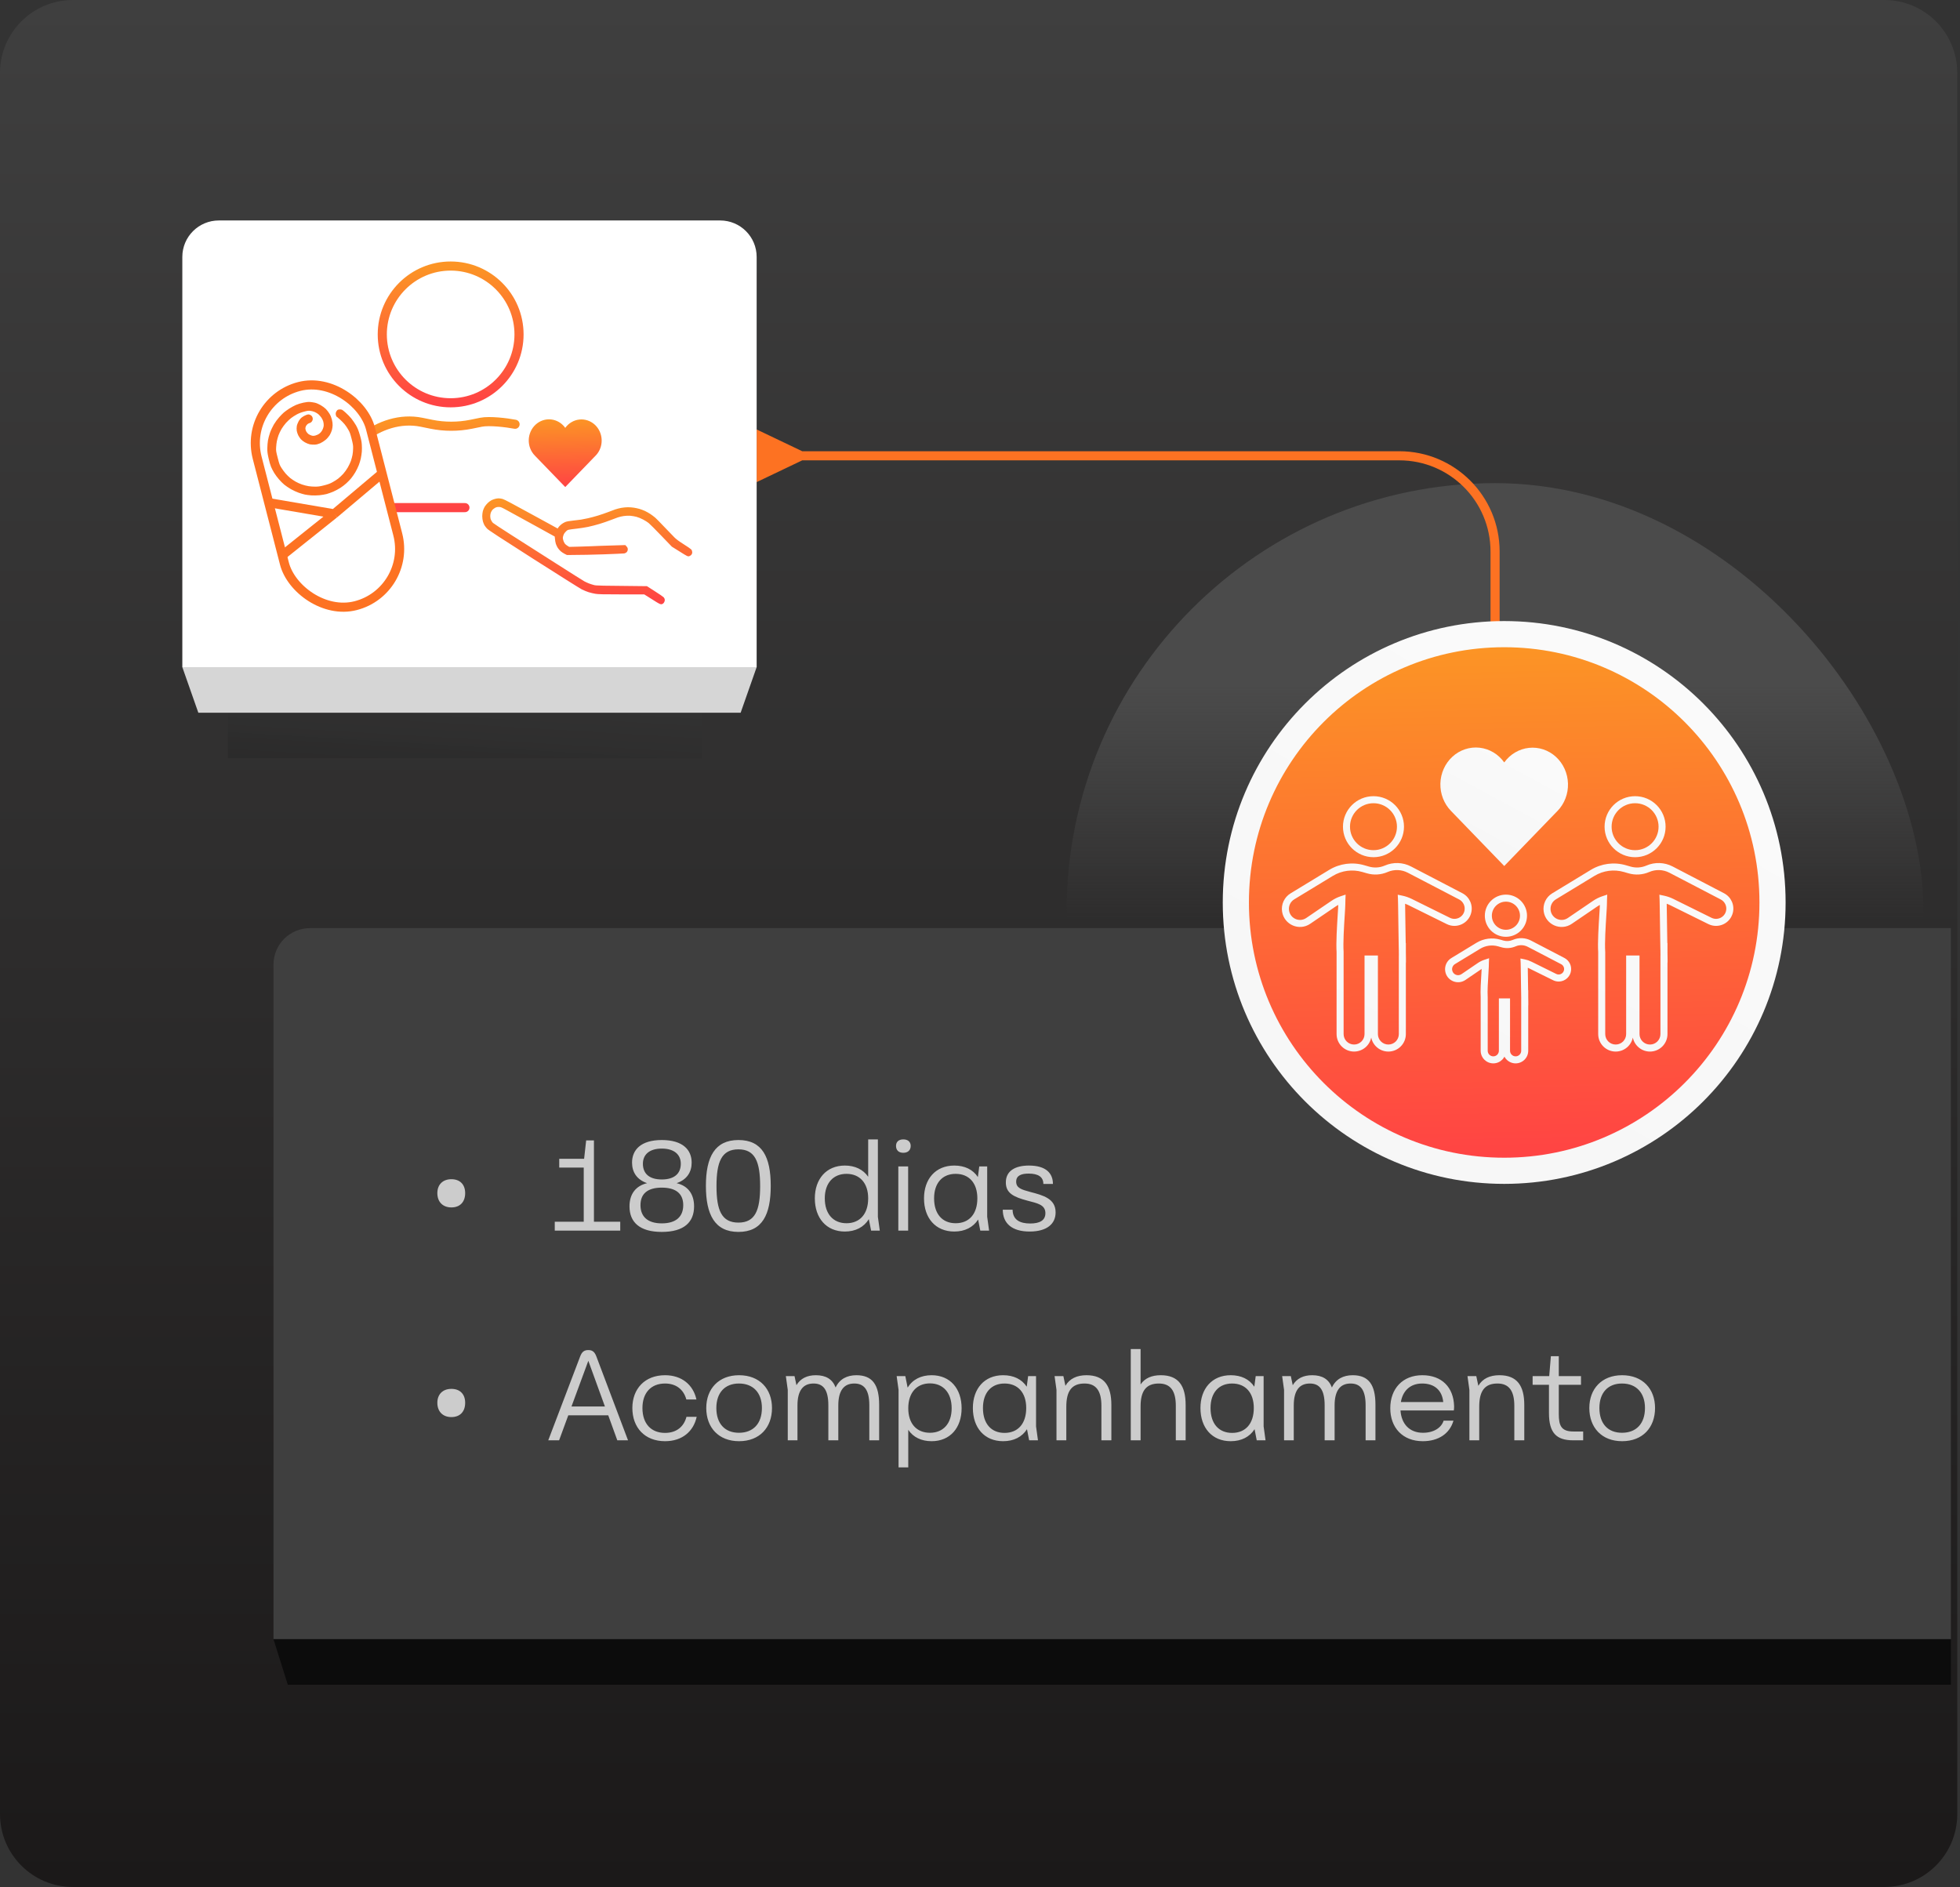 <svg xmlns="http://www.w3.org/2000/svg" fill="none" viewBox="0 0 215 207" height="207" width="215">
<rect x="0" y="0" width="215" height="207" fill="#333333" stroke="none"/>
<path fill="url(#paint0_linear_5085_296000)" d="M0 8C0 3.582 3.582 0 8 0H206.7C211.118 0 214.7 3.582 214.7 8V199C214.7 203.418 211.118 207 206.7 207H8C3.582 207 0 203.418 0 199V8Z"></path>
<rect fill="url(#paint1_linear_5085_296000)" rx="47" height="94" width="94" y="53" x="117"></rect>
<path fill="#3F3F3F" d="M30 105.815C30 103.606 31.791 101.815 34 101.815H214V179.815H30V105.815Z"></path>
<path fill="#0C0C0C" d="M30 179.815H214V184.815H31.57L30 179.815Z"></path>
<path fill="#CCCCCC" d="M49.514 132.452C48.577 132.452 47.974 131.85 47.974 130.884C47.974 129.946 48.577 129.358 49.514 129.358C50.467 129.358 51.026 129.946 51.026 130.884C51.026 131.85 50.467 132.452 49.514 132.452ZM65.152 125.102V134.02H68.036V135H60.854V134.02H64.032V128.084H61.344V127.118H64.074L64.298 125.102H65.152ZM74.219 129.792C75.465 130.086 76.136 130.982 76.136 132.34C76.136 134.076 75.031 135.14 72.594 135.14C70.172 135.14 69.052 134.076 69.052 132.34C69.052 130.982 69.739 130.086 70.984 129.792C69.837 129.4 69.332 128.56 69.332 127.538C69.332 126.152 70.284 125.06 72.594 125.06C74.918 125.06 75.871 126.152 75.871 127.538C75.871 128.56 75.367 129.4 74.219 129.792ZM70.522 127.664C70.522 128.756 71.237 129.386 72.594 129.386C73.953 129.386 74.68 128.756 74.68 127.664C74.68 126.656 73.953 125.998 72.594 125.998C71.237 125.998 70.522 126.656 70.522 127.664ZM72.594 134.202C74.148 134.202 74.947 133.474 74.947 132.2C74.947 130.926 74.121 130.282 72.594 130.282C71.069 130.282 70.257 130.926 70.257 132.2C70.257 133.474 71.055 134.202 72.594 134.202ZM81.003 135.14C78.399 135.14 77.433 133.236 77.433 130.086C77.433 126.936 78.399 125.06 81.003 125.06C83.621 125.06 84.545 126.936 84.545 130.086C84.545 133.236 83.621 135.14 81.003 135.14ZM81.003 134.118C82.837 134.118 83.383 132.774 83.383 130.114C83.383 127.454 82.837 126.082 81.003 126.082C79.155 126.082 78.595 127.454 78.595 130.114C78.595 132.774 79.155 134.118 81.003 134.118ZM96.298 133.488L96.508 135H95.556L95.304 133.74C94.758 134.622 93.848 135.098 92.672 135.098C90.642 135.098 89.382 133.614 89.382 131.458C89.382 129.344 90.642 127.86 92.672 127.86C93.792 127.86 94.688 128.294 95.234 129.092V124.99H96.298V133.488ZM92.854 134.188C94.31 134.188 95.234 133.18 95.234 131.458C95.234 129.778 94.31 128.77 92.854 128.77C91.412 128.77 90.474 129.778 90.474 131.458C90.474 133.18 91.412 134.188 92.854 134.188ZM99.086 126.46C98.568 126.46 98.288 126.166 98.288 125.704C98.288 125.27 98.568 124.99 99.086 124.99C99.604 124.99 99.898 125.27 99.898 125.704C99.898 126.166 99.604 126.46 99.086 126.46ZM99.618 135H98.54V127.958H99.618V135ZM108.288 133.474L108.498 135H107.532L107.294 133.782C106.748 134.636 105.838 135.098 104.676 135.098C102.618 135.098 101.358 133.614 101.358 131.458C101.358 129.344 102.618 127.86 104.676 127.86C105.824 127.86 106.72 128.294 107.266 129.12L107.42 127.958H108.288V133.474ZM104.83 134.188C106.3 134.188 107.21 133.18 107.21 131.458C107.21 129.778 106.3 128.77 104.83 128.77C103.374 128.77 102.464 129.778 102.464 131.458C102.464 133.18 103.374 134.188 104.83 134.188ZM112.938 135.098C110.992 135.098 109.998 134.188 109.998 132.704H111.076C111.09 133.838 111.902 134.216 113.008 134.216C114.03 134.216 114.674 133.894 114.674 133.082C114.674 132.144 113.764 131.99 112.7 131.71C111.174 131.304 110.334 130.884 110.334 129.708C110.334 128.476 111.314 127.86 112.868 127.86C114.73 127.86 115.5 128.7 115.5 129.876H114.45C114.45 129.092 113.862 128.742 112.84 128.742C112.084 128.742 111.468 128.924 111.468 129.624C111.468 130.324 112.042 130.492 113.022 130.758C114.422 131.122 115.794 131.486 115.794 132.998C115.794 134.23 114.884 135.098 112.938 135.098Z"></path>
<path fill="#CCCCCC" d="M49.514 155.452C48.577 155.452 47.974 154.85 47.974 153.884C47.974 152.946 48.577 152.358 49.514 152.358C50.467 152.358 51.026 152.946 51.026 153.884C51.026 154.85 50.467 155.452 49.514 155.452ZM68.89 158H67.714L66.72 155.256H62.338L61.33 158H60.14L63.64 148.802C63.85 148.242 64.13 148.102 64.536 148.102C64.928 148.102 65.208 148.242 65.418 148.802L68.89 158ZM64.536 149.278L62.688 154.29H66.356L64.536 149.278ZM72.95 158.098C70.724 158.098 69.366 156.6 69.366 154.458C69.366 152.358 70.724 150.86 72.95 150.86C74.798 150.86 76.044 151.924 76.394 153.52H75.288C74.98 152.4 74.14 151.77 72.95 151.77C71.424 151.77 70.472 152.778 70.472 154.458C70.472 156.18 71.424 157.188 72.95 157.188C74.168 157.188 75.008 156.544 75.302 155.424H76.422C76.072 157.034 74.826 158.098 72.95 158.098ZM81.071 158.098C78.831 158.098 77.473 156.6 77.473 154.458C77.473 152.358 78.831 150.86 81.071 150.86C83.325 150.86 84.683 152.358 84.683 154.458C84.683 156.6 83.325 158.098 81.071 158.098ZM81.057 157.174C82.611 157.174 83.577 156.18 83.577 154.458C83.577 152.778 82.611 151.77 81.057 151.77C79.517 151.77 78.579 152.778 78.579 154.458C78.579 156.18 79.517 157.174 81.057 157.174ZM93.945 150.86C95.695 150.86 96.437 151.91 96.437 154.094V158H95.359V154.164C95.359 152.414 94.757 151.77 93.707 151.77C92.545 151.77 91.957 152.582 91.957 154.178V158H90.865V154.164C90.865 152.414 90.277 151.77 89.241 151.77C88.065 151.77 87.477 152.582 87.477 154.178V158H86.413V152.47L86.203 150.958H87.155L87.365 151.952C87.813 151.21 88.541 150.86 89.493 150.86C90.599 150.86 91.313 151.294 91.663 152.204C92.097 151.28 92.909 150.86 93.945 150.86ZM102.193 150.86C104.237 150.86 105.483 152.344 105.483 154.486C105.483 156.614 104.237 158.098 102.193 158.098C101.073 158.098 100.177 157.664 99.631 156.852V160.968H98.567V152.47L98.357 150.958H99.309L99.561 152.218C100.107 151.336 101.017 150.86 102.193 150.86ZM102.011 157.174C103.453 157.174 104.391 156.18 104.391 154.486C104.391 152.778 103.453 151.756 102.011 151.756C100.555 151.756 99.631 152.778 99.631 154.486C99.631 156.18 100.555 157.174 102.011 157.174ZM113.648 156.474L113.858 158H112.892L112.654 156.782C112.108 157.636 111.198 158.098 110.036 158.098C107.978 158.098 106.718 156.614 106.718 154.458C106.718 152.344 107.978 150.86 110.036 150.86C111.184 150.86 112.08 151.294 112.626 152.12L112.78 150.958H113.648V156.474ZM110.19 157.188C111.66 157.188 112.57 156.18 112.57 154.458C112.57 152.778 111.66 151.77 110.19 151.77C108.734 151.77 107.824 152.778 107.824 154.458C107.824 156.18 108.734 157.188 110.19 157.188ZM119.18 150.86C121.14 150.86 121.91 152.036 121.91 154.122V158H120.818V154.22C120.818 152.568 120.23 151.77 118.97 151.77C117.542 151.77 116.968 152.624 116.968 154.318V158H115.89V152.47L115.68 150.958H116.646L116.87 152.022C117.332 151.224 118.144 150.86 119.18 150.86ZM127.328 150.86C129.288 150.86 130.058 152.036 130.058 154.122V158H128.98V154.22C128.98 152.568 128.392 151.77 127.118 151.77C125.704 151.77 125.116 152.61 125.116 154.276V158H124.038V147.99H125.116V151.868C125.592 151.168 126.362 150.86 127.328 150.86ZM138.612 156.474L138.822 158H137.856L137.618 156.782C137.072 157.636 136.162 158.098 135 158.098C132.942 158.098 131.682 156.614 131.682 154.458C131.682 152.344 132.942 150.86 135 150.86C136.148 150.86 137.044 151.294 137.59 152.12L137.744 150.958H138.612V156.474ZM135.154 157.188C136.624 157.188 137.534 156.18 137.534 154.458C137.534 152.778 136.624 151.77 135.154 151.77C133.698 151.77 132.788 152.778 132.788 154.458C132.788 156.18 133.698 157.188 135.154 157.188ZM148.386 150.86C150.136 150.86 150.878 151.91 150.878 154.094V158H149.8V154.164C149.8 152.414 149.198 151.77 148.148 151.77C146.986 151.77 146.398 152.582 146.398 154.178V158H145.306V154.164C145.306 152.414 144.718 151.77 143.682 151.77C142.506 151.77 141.918 152.582 141.918 154.178V158H140.854V152.47L140.644 150.958H141.596L141.806 151.952C142.254 151.21 142.982 150.86 143.934 150.86C145.04 150.86 145.754 151.294 146.104 152.204C146.538 151.28 147.35 150.86 148.386 150.86ZM159.505 154.248C159.505 154.388 159.505 154.542 159.477 154.724H153.625C153.723 156.194 154.605 157.174 156.089 157.174C157.307 157.174 158.119 156.6 158.357 155.844H159.435C159.029 157.272 157.783 158.098 156.075 158.098C153.849 158.098 152.505 156.6 152.505 154.486C152.505 152.33 153.863 150.86 156.019 150.86C158.175 150.86 159.449 152.204 159.505 154.248ZM156.005 151.77C154.633 151.77 153.863 152.638 153.667 153.8H158.315C158.189 152.512 157.349 151.77 156.005 151.77ZM164.474 150.86C166.434 150.86 167.204 152.036 167.204 154.122V158H166.112V154.22C166.112 152.568 165.524 151.77 164.264 151.77C162.836 151.77 162.262 152.624 162.262 154.318V158H161.184V152.47L160.974 150.958H161.94L162.164 152.022C162.626 151.224 163.438 150.86 164.474 150.86ZM172.6 157.034H173.664V158H172.572C170.738 158 169.912 157.202 169.912 155.004V151.91H168.12V150.958H169.94L170.122 148.774H170.99V150.958H173.426V151.91H170.99V155.102C170.99 156.376 171.242 157.034 172.6 157.034ZM177.937 158.098C175.697 158.098 174.339 156.6 174.339 154.458C174.339 152.358 175.697 150.86 177.937 150.86C180.191 150.86 181.549 152.358 181.549 154.458C181.549 156.6 180.191 158.098 177.937 158.098ZM177.923 157.174C179.477 157.174 180.443 156.18 180.443 154.458C180.443 152.778 179.477 151.77 177.923 151.77C176.383 151.77 175.445 152.778 175.445 154.458C175.445 156.18 176.383 157.174 177.923 157.174Z"></path>
<path fill="#FD7222" d="M88 49.5L83 47.113L83 52.887L88 50.5L88 49.5ZM153.5 50L153.5 49.5L153.5 50ZM163.5 60.5L163.5 71L164.5 71L164.5 60.5L163.5 60.5ZM153.5 49.5L87.5 49.5L87.5 50.5L153.5 50.5L153.5 49.5ZM164.5 60.5C164.5 54.425 159.575 49.5 153.5 49.5L153.5 50.5C159.023 50.5 163.5 54.977 163.5 60.5L164.5 60.5Z"></path>
<circle stroke-width="2.87" stroke="url(#paint3_linear_5085_296000)" fill="url(#paint2_linear_5085_296000)" r="29.435" cy="99" cx="165"></circle>
<path stroke-linejoin="round" stroke-linecap="round" stroke-width="0.771" stroke="url(#paint4_linear_5085_296000)" d="M182.32 90.688C182.32 92.323 180.995 93.649 179.359 93.649C177.724 93.649 176.398 92.323 176.398 90.688C176.398 89.052 177.724 87.727 179.359 87.727C180.995 87.727 182.32 89.052 182.32 90.688Z"></path>
<path fill="url(#paint5_linear_5085_296000)" d="M188.938 98.332L188.76 98.674L188.76 98.674L188.938 98.332ZM189.702 100.053L190.076 100.151L190.076 100.151L189.702 100.053ZM183.302 95.395L183.481 95.053L183.481 95.053L183.302 95.395ZM180.755 95.305L180.601 94.951L180.601 94.951L180.755 95.305ZM178.753 95.433L178.86 95.063L178.86 95.063L178.753 95.433ZM178.241 95.285L178.348 94.915L178.348 94.915L178.241 95.285ZM174.7 95.756L174.5 95.426L174.5 95.426L174.7 95.756ZM170.467 98.329L170.667 98.659L170.667 98.659L170.467 98.329ZM169.717 99.951L169.337 100.012L169.337 100.012L169.717 99.951ZM172.201 101.022L172.418 101.341L172.418 101.341L172.201 101.022ZM174.97 99.137L175.187 99.455L175.187 99.455L174.97 99.137ZM175.895 98.68L176.28 98.696L176.303 98.138L175.773 98.314L175.895 98.68ZM175.822 100.354L176.207 100.378L176.207 100.378L175.822 100.354ZM175.698 104.438H176.084V104.425L176.083 104.412L175.698 104.438ZM177.231 114.97L177.231 115.356L177.231 114.97ZM178.764 105.205V104.819H178.378V105.205H178.764ZM179.46 105.205H179.845V104.819H179.46V105.205ZM180.993 114.97L180.993 115.356L180.993 115.356L180.993 114.97ZM182.526 105.205V104.819H182.14V105.205H182.526ZM182.537 105.205V105.591H182.923V105.205H182.537ZM182.526 104.456H182.14L182.14 104.463L182.526 104.456ZM182.526 103.839H182.912V103.453H182.526V103.839ZM182.515 103.839L182.13 103.846L182.136 104.225H182.515V103.839ZM182.506 103.31L182.892 103.304L182.892 103.304L182.506 103.31ZM182.431 98.628L182.51 98.25L182.023 98.149L182.046 98.646L182.431 98.628ZM183.391 98.959L183.22 99.305L183.22 99.305L183.391 98.959ZM187.57 101.026L187.399 101.372L187.399 101.372L187.57 101.026ZM188.76 98.674C189.226 98.916 189.462 99.448 189.329 99.956L190.076 100.151C190.299 99.295 189.901 98.398 189.117 97.99L188.76 98.674ZM183.124 95.737L188.76 98.674L189.117 97.99L183.481 95.053L183.124 95.737ZM180.909 95.659C181.621 95.349 182.435 95.378 183.124 95.737L183.481 95.053C182.585 94.587 181.527 94.549 180.601 94.951L180.909 95.659ZM178.645 95.804C179.394 96.02 180.194 95.969 180.909 95.659L180.601 94.951C180.052 95.19 179.436 95.229 178.86 95.063L178.645 95.804ZM178.134 95.656L178.645 95.804L178.86 95.063L178.348 94.915L178.134 95.656ZM174.9 96.085C175.871 95.496 177.043 95.34 178.134 95.656L178.348 94.915C177.05 94.539 175.654 94.725 174.5 95.426L174.9 96.085ZM170.667 98.659L174.9 96.085L174.5 95.426L170.267 97.999L170.667 98.659ZM170.098 99.89C170.02 99.402 170.245 98.915 170.667 98.659L170.267 97.999C169.577 98.419 169.209 99.214 169.337 100.012L170.098 99.89ZM171.984 100.703C171.247 101.205 170.239 100.77 170.098 99.89L169.337 100.012C169.567 101.45 171.214 102.16 172.418 101.341L171.984 100.703ZM174.753 98.818L171.984 100.703L172.418 101.341L175.187 99.455L174.753 98.818ZM175.773 98.314C175.415 98.433 175.071 98.602 174.753 98.818L175.187 99.455C175.446 99.28 175.725 99.143 176.016 99.046L175.773 98.314ZM176.27 99.202C176.27 99.029 176.273 98.86 176.28 98.696L175.509 98.664C175.502 98.839 175.498 99.019 175.498 99.202H176.27ZM176.207 100.378C176.241 99.844 176.27 99.402 176.27 99.202H175.498C175.498 99.37 175.473 99.777 175.438 100.329L176.207 100.378ZM176.083 104.412C176.015 103.418 176.129 101.618 176.207 100.378L175.438 100.329C175.36 101.544 175.241 103.407 175.313 104.464L176.083 104.412ZM176.084 113.437V104.438H175.312V113.437H176.084ZM177.231 114.584C176.597 114.584 176.084 114.071 176.084 113.437H175.312C175.312 114.497 176.171 115.356 177.231 115.356L177.231 114.584ZM178.378 113.437C178.378 114.071 177.865 114.584 177.231 114.584L177.231 115.356C178.291 115.356 179.15 114.497 179.15 113.437H178.378ZM178.378 105.205V113.437H179.15V105.205H178.378ZM179.46 104.819H178.764V105.591H179.46V104.819ZM179.845 113.437V105.205H179.074V113.437H179.845ZM180.993 114.585C180.359 114.585 179.845 114.071 179.845 113.437H179.074C179.074 114.497 179.933 115.356 180.993 115.356L180.993 114.585ZM182.14 113.437C182.14 114.071 181.626 114.585 180.993 114.585L180.993 115.356C182.052 115.356 182.912 114.497 182.912 113.437H182.14ZM182.14 105.205V113.437H182.912V105.205H182.14ZM182.537 104.819H182.526V105.591H182.537V104.819ZM182.14 104.463C182.147 104.87 182.151 105.143 182.151 105.205H182.923C182.923 105.135 182.918 104.852 182.911 104.45L182.14 104.463ZM182.14 103.839V104.456H182.912V103.839H182.14ZM182.515 104.225H182.526V103.453H182.515V104.225ZM182.121 103.317L182.13 103.846L182.901 103.832L182.892 103.304L182.121 103.317ZM182.058 99.202C182.058 99.693 182.094 101.747 182.121 103.317L182.892 103.304C182.865 101.727 182.829 99.684 182.829 99.202H182.058ZM182.046 98.646C182.054 98.826 182.058 99.011 182.058 99.202H182.829C182.829 99 182.825 98.802 182.816 98.61L182.046 98.646ZM183.562 98.614C183.226 98.447 182.872 98.326 182.51 98.25L182.352 99.005C182.651 99.067 182.943 99.168 183.22 99.305L183.562 98.614ZM187.741 100.681L183.562 98.614L183.22 99.305L187.399 101.372L187.741 100.681ZM189.329 99.956C189.149 100.646 188.381 100.997 187.741 100.681L187.399 101.372C188.477 101.905 189.772 101.314 190.076 100.151L189.329 99.956Z"></path>
<path stroke-linejoin="round" stroke-linecap="round" stroke-width="0.771" stroke="url(#paint6_linear_5085_296000)" d="M167.118 100.453C167.118 101.518 166.255 102.381 165.19 102.381C164.125 102.381 163.262 101.518 163.262 100.453C163.262 99.388 164.125 98.525 165.19 98.525C166.255 98.525 167.118 99.388 167.118 100.453Z"></path>
<path fill="url(#paint7_linear_5085_296000)" d="M171.43 105.431L171.252 105.773L171.252 105.773L171.43 105.431ZM171.927 106.552L172.3 106.649L172.3 106.649L171.927 106.552ZM167.76 103.519L167.938 103.177L167.938 103.177L167.76 103.519ZM166.101 103.46L166.255 103.814L166.255 103.814L166.101 103.46ZM164.797 103.544L164.69 103.914L164.69 103.914L164.797 103.544ZM164.464 103.447L164.571 103.077L164.571 103.077L164.464 103.447ZM162.158 103.754L162.358 104.083L162.358 104.083L162.158 103.754ZM159.402 105.429L159.201 105.1L159.201 105.1L159.402 105.429ZM158.914 106.485L159.294 106.424L158.914 106.485ZM160.531 107.183L160.748 107.502L160.748 107.502L160.531 107.183ZM162.334 105.955L162.551 106.274L162.551 106.274L162.334 105.955ZM162.935 105.658L163.32 105.674L163.344 105.116L162.813 105.292L162.935 105.658ZM162.888 106.748L162.503 106.723L162.503 106.726L162.888 106.748ZM162.888 106.748L163.273 106.777L163.273 106.769L162.888 106.748ZM162.888 106.748L162.504 106.718L162.502 106.733V106.748H162.888ZM162.888 106.748L163.273 106.772L163.274 106.76V106.748H162.888ZM162.807 109.406H163.193V109.393L163.192 109.38L162.807 109.406ZM163.805 116.265L163.805 116.651L163.805 116.651L163.805 116.265ZM164.804 109.907V109.521H164.418V109.907H164.804ZM165.256 109.907H165.642V109.521H165.256V109.907ZM166.254 116.266L166.254 115.88L166.254 115.88L166.254 116.266ZM167.253 109.907V109.521H166.867V109.907H167.253ZM167.26 109.907V110.292H167.646V109.907H167.26ZM167.253 109.381H166.867L166.867 109.388L167.253 109.381ZM167.253 109.017H167.638V108.631H167.253V109.017ZM167.246 109.017L166.861 109.024L166.867 109.403H167.246V109.017ZM167.24 108.674L167.626 108.667L167.626 108.666L167.24 108.674ZM167.24 108.673H166.855L166.855 108.68L167.24 108.673ZM167.24 108.673H167.626L167.626 108.664L167.24 108.673ZM167.24 108.673L166.855 108.679L166.855 108.681L167.24 108.673ZM167.191 105.624L167.27 105.246L166.783 105.145L166.806 105.641L167.191 105.624ZM167.818 105.84L167.989 105.494L167.989 105.494L167.818 105.84ZM170.539 107.186L170.368 107.531L170.368 107.531L170.539 107.186ZM171.252 105.773C171.499 105.902 171.625 106.185 171.554 106.455L172.3 106.649C172.462 106.031 172.174 105.384 171.608 105.089L171.252 105.773ZM167.581 103.861L171.252 105.773L171.608 105.089L167.938 103.177L167.581 103.861ZM166.255 103.814C166.681 103.629 167.169 103.646 167.581 103.861L167.938 103.177C167.319 102.854 166.588 102.828 165.947 103.106L166.255 103.814ZM164.69 103.914C165.207 104.064 165.761 104.028 166.255 103.814L165.947 103.106C165.618 103.249 165.249 103.273 164.904 103.173L164.69 103.914ZM164.357 103.818L164.69 103.914L164.904 103.173L164.571 103.077L164.357 103.818ZM162.358 104.083C162.958 103.719 163.683 103.622 164.357 103.818L164.571 103.077C163.69 102.822 162.742 102.948 161.958 103.424L162.358 104.083ZM159.602 105.759L162.358 104.083L161.958 103.424L159.201 105.1L159.602 105.759ZM159.294 106.424C159.252 106.161 159.374 105.897 159.602 105.759L159.201 105.1C158.705 105.401 158.441 105.973 158.533 106.546L159.294 106.424ZM160.314 106.864C159.915 107.135 159.37 106.9 159.294 106.424L158.533 106.546C158.698 107.58 159.882 108.091 160.748 107.502L160.314 106.864ZM162.117 105.636L160.314 106.864L160.748 107.502L162.551 106.274L162.117 105.636ZM162.813 105.292C162.569 105.373 162.334 105.489 162.117 105.636L162.551 106.274C162.709 106.167 162.879 106.083 163.057 106.024L162.813 105.292ZM163.314 105.998C163.314 105.887 163.316 105.779 163.32 105.674L162.55 105.642C162.545 105.758 162.543 105.877 162.543 105.998H163.314ZM163.273 106.772C163.295 106.428 163.314 106.133 163.314 105.998H162.543C162.543 106.102 162.526 106.36 162.503 106.723L163.273 106.772ZM163.273 106.769L163.273 106.769L162.503 106.726L162.503 106.726L163.273 106.769ZM163.273 106.777L163.273 106.777L162.504 106.718L162.504 106.718L163.273 106.777ZM163.274 106.748V106.748H162.502V106.748H163.274ZM163.192 109.38C163.148 108.743 163.221 107.583 163.273 106.772L162.503 106.723C162.453 107.509 162.375 108.732 162.422 109.432L163.192 109.38ZM163.193 115.267V109.406H162.421V115.267H163.193ZM163.805 115.88C163.467 115.88 163.193 115.605 163.193 115.267H162.421C162.421 116.031 163.041 116.651 163.805 116.651L163.805 115.88ZM164.418 115.267C164.418 115.605 164.144 115.88 163.805 115.88L163.805 116.651C164.57 116.651 165.189 116.031 165.189 115.267H164.418ZM164.418 109.907V115.267H165.189V109.907H164.418ZM165.256 109.521H164.804V110.292H165.256V109.521ZM165.642 115.267V109.907H164.87V115.267H165.642ZM166.254 115.88C165.916 115.88 165.642 115.606 165.642 115.267H164.87C164.87 116.032 165.49 116.651 166.254 116.651L166.254 115.88ZM166.867 115.267C166.867 115.606 166.593 115.88 166.254 115.88L166.254 116.651C167.019 116.651 167.638 116.032 167.638 115.267H166.867ZM166.867 109.907V115.267H167.638V109.907H166.867ZM167.26 109.521H167.253V110.292H167.26V109.521ZM166.867 109.388C166.872 109.674 166.875 109.866 166.875 109.907H167.646C167.646 109.857 167.643 109.656 167.638 109.375L166.867 109.388ZM166.867 109.017V109.381H167.638V109.017H166.867ZM167.246 109.403H167.253V108.631H167.246V109.403ZM166.855 108.68L166.861 109.024L167.632 109.01L167.626 108.667L166.855 108.68ZM166.855 108.68L166.855 108.681L167.626 108.666L167.626 108.666L166.855 108.68ZM166.855 108.673V108.673H167.626V108.673H166.855ZM166.855 108.681L166.855 108.681L167.626 108.664L167.626 108.664L166.855 108.681ZM166.814 105.998C166.814 106.319 166.837 107.658 166.855 108.679L167.626 108.666C167.608 107.638 167.585 106.31 167.585 105.998H166.814ZM166.806 105.641C166.811 105.756 166.814 105.875 166.814 105.998H167.585C167.585 105.864 167.582 105.733 167.577 105.606L166.806 105.641ZM167.989 105.494C167.759 105.38 167.517 105.297 167.27 105.246L167.113 106.001C167.297 106.039 167.476 106.101 167.647 106.185L167.989 105.494ZM170.71 106.84L167.989 105.494L167.647 106.185L170.368 107.531L170.71 106.84ZM171.554 106.455C171.458 106.822 171.05 107.008 170.71 106.84L170.368 107.531C171.146 107.916 172.081 107.489 172.3 106.649L171.554 106.455Z"></path>
<path stroke-linejoin="round" stroke-linecap="round" stroke-width="0.771" stroke="url(#paint8_linear_5085_296000)" d="M153.623 90.688C153.623 92.323 152.297 93.648 150.662 93.648C149.027 93.648 147.701 92.323 147.701 90.688C147.701 89.052 149.027 87.727 150.662 87.727C152.297 87.727 153.623 89.052 153.623 90.688Z"></path>
<path fill="url(#paint9_linear_5085_296000)" d="M160.241 98.331L160.063 98.673L160.063 98.673L160.241 98.331ZM161.005 100.053L161.378 100.15L161.378 100.15L161.005 100.053ZM154.605 95.395L154.783 95.053L154.783 95.053L154.605 95.395ZM152.058 95.305L151.904 94.951L151.904 94.951L152.058 95.305ZM150.055 95.433L150.163 95.062L150.163 95.062L150.055 95.433ZM149.544 95.285L149.651 94.914L149.651 94.914L149.544 95.285ZM146.003 95.756L145.803 95.426L145.803 95.426L146.003 95.756ZM141.77 98.329L141.97 98.658L141.97 98.658L141.77 98.329ZM141.02 99.951L140.639 100.012L140.639 100.012L141.02 99.951ZM143.503 101.022L143.72 101.341L143.72 101.341L143.503 101.022ZM146.273 99.136L146.49 99.455L146.49 99.455L146.273 99.136ZM147.197 98.68L147.583 98.696L147.606 98.138L147.076 98.314L147.197 98.68ZM147.125 100.354L147.51 100.378L147.51 100.378L147.125 100.354ZM147.001 104.438H147.386V104.425L147.385 104.411L147.001 104.438ZM148.534 114.97L148.534 115.355L148.534 114.97ZM150.067 105.205V104.819H149.681V105.205H150.067ZM150.762 105.205H151.148V104.819H150.762V105.205ZM152.295 114.97L152.295 115.356L152.295 115.356L152.295 114.97ZM153.829 105.205V104.819H153.443V105.205H153.829ZM153.84 105.205V105.59H154.225V105.205H153.84ZM153.829 104.456H153.443L153.443 104.463L153.829 104.456ZM153.829 103.839H154.214V103.453H153.829V103.839ZM153.818 103.839L153.432 103.845L153.439 104.224H153.818V103.839ZM153.809 103.31L154.195 103.303L154.195 103.303L153.809 103.31ZM153.734 98.627L153.812 98.25L153.325 98.149L153.348 98.645L153.734 98.627ZM154.694 98.959L154.523 99.305L154.523 99.305L154.694 98.959ZM158.873 101.026L158.702 101.372L158.702 101.372L158.873 101.026ZM160.063 98.673C160.528 98.916 160.764 99.448 160.632 99.956L161.378 100.15C161.602 99.295 161.204 98.398 160.419 97.989L160.063 98.673ZM154.427 95.737L160.063 98.673L160.419 97.989L154.783 95.053L154.427 95.737ZM152.211 95.659C152.924 95.349 153.738 95.378 154.427 95.737L154.783 95.053C153.888 94.586 152.83 94.549 151.904 94.951L152.211 95.659ZM149.948 95.803C150.696 96.02 151.497 95.969 152.211 95.659L151.904 94.951C151.354 95.19 150.738 95.229 150.163 95.062L149.948 95.803ZM149.436 95.655L149.948 95.803L150.163 95.062L149.651 94.914L149.436 95.655ZM146.203 96.085C147.173 95.496 148.346 95.34 149.436 95.655L149.651 94.914C148.353 94.539 146.957 94.724 145.803 95.426L146.203 96.085ZM141.97 98.658L146.203 96.085L145.803 95.426L141.57 97.999L141.97 98.658ZM141.401 99.89C141.323 99.402 141.548 98.915 141.97 98.658L141.57 97.999C140.879 98.419 140.512 99.214 140.639 100.012L141.401 99.89ZM143.286 100.703C142.55 101.204 141.542 100.77 141.401 99.89L140.639 100.012C140.869 101.449 142.517 102.16 143.72 101.341L143.286 100.703ZM146.056 98.818L143.286 100.703L143.72 101.341L146.49 99.455L146.056 98.818ZM147.076 98.314C146.717 98.433 146.374 98.601 146.056 98.818L146.49 99.455C146.748 99.279 147.027 99.142 147.319 99.046L147.076 98.314ZM147.572 99.202C147.572 99.029 147.576 98.86 147.583 98.696L146.812 98.664C146.805 98.839 146.801 99.019 146.801 99.202H147.572ZM147.51 100.378C147.544 99.844 147.572 99.402 147.572 99.202H146.801C146.801 99.37 146.775 99.777 146.74 100.329L147.51 100.378ZM147.385 104.411C147.318 103.418 147.431 101.618 147.51 100.378L146.74 100.329C146.663 101.544 146.544 103.406 146.616 104.464L147.385 104.411ZM147.386 113.437V104.438H146.615V113.437H147.386ZM148.534 114.584C147.9 114.584 147.386 114.07 147.386 113.437H146.615C146.615 114.496 147.474 115.355 148.534 115.355L148.534 114.584ZM149.681 113.437C149.681 114.07 149.167 114.584 148.534 114.584L148.534 115.355C149.593 115.356 150.453 114.496 150.453 113.437H149.681ZM149.681 105.205V113.437H150.453V105.205H149.681ZM150.762 104.819H150.067V105.59H150.762V104.819ZM151.148 113.437V105.205H150.377V113.437H151.148ZM152.295 114.584C151.662 114.584 151.148 114.071 151.148 113.437H150.377C150.377 114.497 151.236 115.356 152.295 115.356L152.295 114.584ZM153.443 113.437C153.443 114.071 152.929 114.584 152.295 114.584L152.295 115.356C153.355 115.356 154.214 114.497 154.214 113.437H153.443ZM153.443 105.205V113.437H154.214V105.205H153.443ZM153.84 104.819H153.829V105.59H153.84V104.819ZM153.443 104.463C153.45 104.869 153.454 105.143 153.454 105.205H154.225C154.225 105.135 154.221 104.851 154.214 104.45L153.443 104.463ZM153.443 103.839V104.456H154.214V103.839H153.443ZM153.818 104.224H153.829V103.453H153.818V104.224ZM153.423 103.317L153.432 103.845L154.204 103.832L154.195 103.303L153.423 103.317ZM153.361 99.202C153.361 99.692 153.396 101.746 153.423 103.317L154.195 103.303C154.167 101.727 154.132 99.684 154.132 99.202H153.361ZM153.348 98.645C153.357 98.825 153.361 99.011 153.361 99.202H154.132C154.132 99 154.128 98.802 154.119 98.61L153.348 98.645ZM154.865 98.613C154.528 98.447 154.175 98.325 153.812 98.25L153.655 99.005C153.954 99.067 154.245 99.167 154.523 99.305L154.865 98.613ZM159.044 100.68L154.865 98.613L154.523 99.305L158.702 101.372L159.044 100.68ZM160.632 99.956C160.452 100.646 159.683 100.997 159.044 100.68L158.702 101.372C159.78 101.905 161.075 101.314 161.378 100.15L160.632 99.956Z"></path>
<g clip-path="url(#clip0_5085_296000)">
<path fill="url(#paint10_linear_5085_296000)" d="M170.837 88.969L165.006 95L159.176 88.969C158.792 88.578 158.489 88.108 158.286 87.589C158.084 87.07 157.987 86.513 158.001 85.953C158.015 85.392 158.141 84.841 158.369 84.334C158.597 83.827 158.923 83.374 159.327 83.005C159.73 82.636 160.203 82.358 160.714 82.189C161.226 82.02 161.766 81.963 162.299 82.023C162.833 82.082 163.349 82.257 163.815 82.534C164.281 82.812 164.686 83.188 165.006 83.638C165.328 83.191 165.734 82.819 166.2 82.544C166.665 82.269 167.18 82.097 167.712 82.04C168.245 81.982 168.782 82.04 169.292 82.209C169.802 82.379 170.272 82.656 170.675 83.025C171.077 83.393 171.402 83.844 171.63 84.349C171.858 84.855 171.983 85.404 171.998 85.962C172.014 86.521 171.918 87.076 171.718 87.595C171.519 88.113 171.218 88.582 170.837 88.974"></path>
</g>
<path fill="url(#paint11_linear_5085_296000)" d="M25 75.185H77V83.185H25V75.185Z"></path>
<path fill="white" d="M20 28.185C20 25.976 21.791 24.185 24 24.185H79C81.209 24.185 83 25.976 83 28.185V73.185H20V28.185Z"></path>
<path fill="url(#paint12_linear_5085_296000)" d="M65.335 49.982L62.004 53.429L58.672 49.982C58.452 49.759 58.279 49.49 58.164 49.194C58.048 48.897 57.993 48.579 58.001 48.259C58.009 47.939 58.08 47.624 58.211 47.334C58.341 47.044 58.527 46.785 58.758 46.574C58.989 46.363 59.259 46.205 59.551 46.108C59.843 46.011 60.152 45.979 60.457 46.013C60.762 46.047 61.056 46.147 61.323 46.305C61.589 46.464 61.821 46.679 62.004 46.936C62.187 46.681 62.419 46.468 62.686 46.311C62.952 46.154 63.246 46.056 63.55 46.023C63.854 45.99 64.161 46.023 64.453 46.12C64.744 46.216 65.013 46.375 65.243 46.585C65.473 46.796 65.658 47.053 65.789 47.342C65.919 47.631 65.99 47.945 65.999 48.264C66.008 48.583 65.953 48.901 65.839 49.197C65.725 49.493 65.553 49.761 65.335 49.985"></path>
<path fill="#D6D6D6" d="M20 73.185H83L81.244 78.185H21.756L20 73.185Z"></path>
<path stroke-linejoin="round" stroke-linecap="round" stroke="url(#paint13_linear_5085_296000)" d="M51 55.685H39.916C38.305 55.685 37 54.232 37 53.056C37 49.536 41.593 45.38 46.237 46.32L47.324 46.541C48.748 46.829 50.253 46.829 51.677 46.541L52.764 46.32C53.691 46.133 55.614 46.368 56.5 46.541"></path>
<path stroke-linejoin="round" stroke-linecap="round" stroke="url(#paint14_linear_5085_296000)" d="M56.934 36.685C56.934 40.827 53.576 44.185 49.434 44.185C45.291 44.185 41.934 40.827 41.934 36.685C41.934 32.543 45.291 29.185 49.434 29.185C53.576 29.185 56.934 32.543 56.934 36.685Z"></path>
<rect stroke="#FD7222" fill="white" transform="rotate(-14.446 26.609 43.997)" rx="6.418" height="24.828" width="12.836" y="43.997" x="26.609"></rect>
<path stroke-width="0.2" stroke="#FD7222" fill="#FD7222" d="M31.77 44.914C31.974 44.782 32.301 44.605 32.498 44.517C32.708 44.426 33.04 44.322 33.297 44.27C33.575 44.208 33.838 44.181 34.001 44.195C34.144 44.209 34.381 44.241 34.524 44.274C34.663 44.303 34.935 44.419 35.127 44.532C35.318 44.641 35.562 44.824 35.674 44.935C35.782 45.046 35.95 45.263 36.046 45.419C36.164 45.607 36.25 45.813 36.31 46.048C36.362 46.248 36.395 46.505 36.388 46.655C36.382 46.796 36.348 47.028 36.309 47.163C36.27 47.303 36.166 47.534 36.083 47.681C35.991 47.83 35.808 48.044 35.654 48.172C35.505 48.299 35.257 48.456 35.094 48.53C34.871 48.625 34.731 48.661 34.526 48.677C34.373 48.684 34.141 48.669 34.004 48.644C33.87 48.613 33.636 48.52 33.494 48.436C33.346 48.353 33.159 48.207 33.074 48.112C32.994 48.017 32.873 47.839 32.809 47.716C32.745 47.593 32.676 47.379 32.651 47.246C32.63 47.112 32.631 46.898 32.654 46.772C32.672 46.642 32.756 46.425 32.832 46.285C32.913 46.129 33.051 45.959 33.175 45.862C33.292 45.771 33.492 45.659 33.621 45.617C33.829 45.54 33.872 45.543 34.007 45.615C34.112 45.676 34.166 45.741 34.194 45.85C34.221 45.955 34.207 46.047 34.152 46.14C34.104 46.226 34.027 46.288 33.939 46.31C33.869 46.328 33.749 46.387 33.683 46.437C33.613 46.492 33.517 46.61 33.471 46.7C33.421 46.797 33.39 46.949 33.401 47.044C33.406 47.135 33.456 47.294 33.514 47.395C33.573 47.496 33.692 47.633 33.779 47.699C33.866 47.764 34.041 47.845 34.161 47.879C34.331 47.923 34.443 47.922 34.643 47.866C34.817 47.817 34.974 47.739 35.114 47.629C35.25 47.524 35.373 47.367 35.459 47.196C35.537 47.046 35.601 46.825 35.609 46.693C35.618 46.565 35.595 46.348 35.557 46.219C35.523 46.088 35.423 45.882 35.342 45.763C35.26 45.645 35.109 45.475 35.011 45.384C34.913 45.293 34.718 45.172 34.577 45.111C34.439 45.048 34.204 44.984 34.06 44.97C33.843 44.942 33.707 44.958 33.337 45.058C33.026 45.138 32.759 45.24 32.509 45.374C32.304 45.483 32.02 45.667 31.869 45.785C31.717 45.903 31.466 46.14 31.306 46.315C31.146 46.491 30.915 46.806 30.794 47.009C30.671 47.218 30.52 47.535 30.455 47.719C30.395 47.902 30.31 48.188 30.275 48.36C30.239 48.527 30.2 48.848 30.19 49.078C30.17 49.455 30.184 49.544 30.366 50.25C30.547 50.956 30.579 51.04 30.779 51.365C30.898 51.557 31.113 51.846 31.253 52.009C31.392 52.169 31.627 52.396 31.769 52.513C31.916 52.628 32.176 52.807 32.356 52.909C32.533 53.017 32.865 53.164 33.09 53.241C33.316 53.322 33.659 53.405 33.853 53.434C34.043 53.464 34.385 53.488 34.612 53.485C34.924 53.483 35.149 53.449 35.586 53.336C36.028 53.222 36.236 53.145 36.522 52.988C36.727 52.879 37.011 52.695 37.162 52.577C37.314 52.459 37.565 52.222 37.725 52.047C37.885 51.871 38.118 51.546 38.243 51.323C38.369 51.105 38.522 50.778 38.587 50.594C38.651 50.41 38.731 50.106 38.767 49.92C38.802 49.73 38.834 49.401 38.834 49.183C38.842 48.851 38.811 48.678 38.665 48.112C38.52 47.546 38.463 47.379 38.295 47.093C38.19 46.901 38.004 46.629 37.881 46.479C37.759 46.33 37.525 46.093 37.361 45.945C37.197 45.796 37.044 45.673 37.02 45.67C36.996 45.667 36.956 45.584 36.935 45.488C36.913 45.363 36.928 45.276 36.992 45.166C37.068 45.045 37.109 45.02 37.242 45.014C37.329 45.005 37.435 45.02 37.478 45.041C37.52 45.058 37.691 45.2 37.855 45.348C38.024 45.495 38.291 45.77 38.452 45.961C38.608 46.153 38.839 46.488 38.967 46.711C39.14 47.023 39.234 47.26 39.377 47.743C39.519 48.222 39.568 48.465 39.588 48.78C39.605 49.008 39.605 49.351 39.59 49.546C39.574 49.74 39.524 50.069 39.482 50.27C39.437 50.472 39.34 50.804 39.26 51.001C39.185 51.197 39.017 51.542 38.884 51.767C38.75 51.987 38.547 52.285 38.428 52.423C38.311 52.564 38.086 52.794 37.931 52.936C37.778 53.083 37.489 53.301 37.289 53.431C37.09 53.562 36.74 53.745 36.51 53.846C36.278 53.943 35.954 54.059 35.783 54.103C35.613 54.147 35.273 54.202 35.023 54.229C34.773 54.252 34.383 54.259 34.155 54.243C33.922 54.225 33.618 54.187 33.48 54.157C33.337 54.129 33.035 54.04 32.81 53.963C32.585 53.886 32.204 53.71 31.963 53.573C31.721 53.431 31.4 53.216 31.246 53.089C31.092 52.961 30.835 52.707 30.674 52.516C30.509 52.326 30.281 52.023 30.167 51.834C30.053 51.645 29.898 51.35 29.826 51.179C29.745 50.99 29.637 50.609 29.553 50.227C29.442 49.722 29.413 49.502 29.424 49.146C29.427 48.904 29.458 48.538 29.491 48.339C29.524 48.14 29.62 47.772 29.708 47.517C29.793 47.267 29.983 46.865 30.125 46.62C30.268 46.378 30.523 46.029 30.694 45.841C30.865 45.653 31.093 45.418 31.204 45.324C31.311 45.232 31.571 45.044 31.77 44.914Z"></path>
<path stroke="#FD7222" d="M41.943 51.913L36.661 56.369M30.933 60.941L36.661 56.369M36.661 56.369L29.438 55.135"></path>
<path stroke-width="0.2" stroke="url(#paint16_linear_5085_296000)" fill="url(#paint15_linear_5085_296000)" d="M53.956 54.964C54.055 54.917 54.222 54.849 54.334 54.824C54.441 54.794 54.605 54.769 54.692 54.769C54.78 54.769 54.963 54.794 55.098 54.828C55.277 54.875 56.189 55.356 58.243 56.488C59.84 57.364 61.162 58.083 61.182 58.083C61.202 58.083 61.265 58.011 61.321 57.926C61.377 57.841 61.508 57.7 61.62 57.611C61.727 57.522 61.918 57.407 62.038 57.36C62.184 57.3 62.462 57.249 62.874 57.207C63.212 57.173 63.606 57.126 63.75 57.1C63.893 57.079 64.231 57.011 64.506 56.951C64.781 56.892 65.283 56.756 65.621 56.654C65.96 56.551 66.461 56.377 66.736 56.271C67.01 56.164 67.369 56.028 67.532 55.973C67.695 55.917 67.99 55.841 68.189 55.807C68.388 55.773 68.695 55.743 68.874 55.743C69.057 55.743 69.344 55.764 69.511 55.79C69.682 55.815 69.957 55.875 70.12 55.922C70.283 55.973 70.546 56.066 70.697 56.139C70.849 56.207 71.119 56.36 71.294 56.475C71.47 56.594 71.713 56.777 71.832 56.883C71.951 56.994 72.401 57.449 72.827 57.9C73.253 58.347 73.739 58.849 73.902 59.015C74.121 59.236 74.396 59.441 74.938 59.785C75.344 60.041 75.71 60.292 75.754 60.343C75.802 60.398 75.833 60.492 75.833 60.581C75.833 60.687 75.805 60.755 75.722 60.832C75.662 60.887 75.567 60.934 75.503 60.934C75.439 60.934 75.085 60.734 73.763 59.892L72.608 58.692C71.971 58.028 71.346 57.402 71.215 57.296C71.084 57.19 70.797 57.011 70.578 56.896C70.359 56.781 70.028 56.645 69.841 56.598C69.654 56.547 69.344 56.496 69.145 56.479C68.922 56.462 68.643 56.475 68.408 56.509C68.201 56.539 67.902 56.607 67.751 56.662C67.6 56.713 67.222 56.853 66.915 56.973C66.608 57.092 66.071 57.279 65.721 57.381C65.37 57.487 64.813 57.632 64.486 57.7C64.156 57.768 63.602 57.853 63.252 57.892C62.902 57.93 62.516 57.981 62.396 58.007C62.213 58.045 62.141 58.092 61.974 58.27C61.819 58.432 61.751 58.547 61.695 58.734C61.628 58.956 61.624 59.011 61.672 59.224C61.699 59.364 61.779 59.547 61.855 59.658C61.934 59.777 62.066 59.896 62.416 60.092L63.491 60.066C64.08 60.053 64.709 60.032 64.885 60.019C65.06 60.007 65.517 59.989 65.9 59.977C66.282 59.968 67.034 59.943 68.547 59.896L68.655 60.011C68.731 60.087 68.766 60.168 68.766 60.266C68.766 60.351 68.734 60.436 68.679 60.496C68.627 60.547 68.535 60.602 68.468 60.611C68.4 60.623 67.409 60.666 66.258 60.709C65.107 60.747 63.73 60.781 62.217 60.785L61.978 60.666C61.847 60.598 61.66 60.475 61.564 60.389C61.468 60.304 61.333 60.147 61.265 60.041C61.202 59.934 61.11 59.755 61.07 59.636C61.031 59.521 60.983 59.283 60.943 58.794L58.713 57.564L58.666 57.538C57.453 56.869 56.14 56.144 55.727 55.926C54.999 55.53 54.959 55.513 54.712 55.513C54.513 55.513 54.409 55.539 54.254 55.624C54.143 55.688 54.007 55.79 53.948 55.858C53.888 55.922 53.804 56.062 53.76 56.169C53.709 56.292 53.677 56.449 53.677 56.615C53.677 56.798 53.705 56.934 53.772 57.083C53.824 57.202 53.928 57.356 53.999 57.428C54.075 57.5 54.975 58.096 56.006 58.751C57.037 59.407 59.211 60.794 60.843 61.836C62.476 62.879 63.917 63.789 64.048 63.857C64.18 63.93 64.415 64.036 64.566 64.096C64.717 64.155 64.98 64.236 65.143 64.279C65.41 64.347 65.74 64.355 70.936 64.402L71.792 64.951C72.262 65.249 72.688 65.542 72.736 65.598C72.791 65.657 72.827 65.755 72.827 65.827C72.827 65.9 72.788 66.006 72.732 66.074C72.66 66.159 72.6 66.189 72.501 66.185C72.409 66.181 72.119 66.015 70.697 65.104H68.189C66.182 65.104 65.609 65.091 65.322 65.04C65.123 65.006 64.805 64.93 64.606 64.87C64.407 64.806 64.076 64.674 63.869 64.568C63.662 64.462 61.281 62.964 58.578 61.24C54.899 58.892 53.621 58.058 53.494 57.913C53.398 57.807 53.279 57.654 53.231 57.573C53.183 57.492 53.111 57.313 53.072 57.181C53.032 57.036 53 56.807 53 56.628C53 56.458 53.028 56.211 53.064 56.083C53.099 55.956 53.183 55.756 53.251 55.641C53.322 55.526 53.466 55.347 53.577 55.245C53.685 55.139 53.856 55.015 53.956 54.964Z"></path>
<defs>
<linearGradient gradientUnits="userSpaceOnUse" y2="207" x2="107.35" y1="0" x1="107.35" id="paint0_linear_5085_296000">
<stop stop-color="#3F3F3F"></stop>
<stop stop-color="#1B1919" offset="1"></stop>
</linearGradient>
<linearGradient gradientUnits="userSpaceOnUse" y2="133.377" x2="164" y1="74.797" x1="164" id="paint1_linear_5085_296000">
<stop stop-color="#4B4B4B"></stop>
<stop stop-opacity="0" stop-color="#4B4B4B" offset="0.442"></stop>
</linearGradient>
<linearGradient gradientUnits="userSpaceOnUse" y2="126.987" x2="177.785" y1="71" x1="176.487" id="paint2_linear_5085_296000">
<stop stop-color="#FC9425"></stop>
<stop stop-color="#FF4344" offset="1"></stop>
</linearGradient>
<linearGradient gradientUnits="userSpaceOnUse" y2="45.441" x2="187.552" y1="142.205" x1="131.069" id="paint3_linear_5085_296000">
<stop stop-color="#F5F5F5"></stop>
<stop stop-color="#FCFCFC" offset="1"></stop>
</linearGradient>
<linearGradient gradientUnits="userSpaceOnUse" y2="85.024" x2="181.744" y1="95.257" x1="175.771" id="paint4_linear_5085_296000">
<stop stop-color="#F5F5F5"></stop>
<stop stop-color="#FCFCFC" offset="1"></stop>
</linearGradient>
<linearGradient gradientUnits="userSpaceOnUse" y2="85.847" x2="187.584" y1="120.376" x1="167.573" id="paint5_linear_5085_296000">
<stop stop-color="#F5F5F5"></stop>
<stop stop-color="#FCFCFC" offset="1"></stop>
</linearGradient>
<linearGradient gradientUnits="userSpaceOnUse" y2="96.765" x2="166.743" y1="103.428" x1="162.853" id="paint6_linear_5085_296000">
<stop stop-color="#F5F5F5"></stop>
<stop stop-color="#FCFCFC" offset="1"></stop>
</linearGradient>
<linearGradient gradientUnits="userSpaceOnUse" y2="97.301" x2="170.548" y1="119.786" x1="157.517" id="paint7_linear_5085_296000">
<stop stop-color="#F5F5F5"></stop>
<stop stop-color="#FCFCFC" offset="1"></stop>
</linearGradient>
<linearGradient gradientUnits="userSpaceOnUse" y2="85.024" x2="153.047" y1="95.256" x1="147.074" id="paint8_linear_5085_296000">
<stop stop-color="#F5F5F5"></stop>
<stop stop-color="#FCFCFC" offset="1"></stop>
</linearGradient>
<linearGradient gradientUnits="userSpaceOnUse" y2="85.847" x2="158.886" y1="120.376" x1="138.876" id="paint9_linear_5085_296000">
<stop stop-color="#F5F5F5"></stop>
<stop stop-color="#FCFCFC" offset="1"></stop>
</linearGradient>
<linearGradient gradientUnits="userSpaceOnUse" y2="75.252" x2="169.135" y1="98.53" x1="156.517" id="paint10_linear_5085_296000">
<stop stop-color="#F5F5F5"></stop>
<stop stop-color="#FCFCFC" offset="1"></stop>
</linearGradient>
<linearGradient gradientUnits="userSpaceOnUse" y2="45.666" x2="76.671" y1="111.185" x1="72.734" id="paint11_linear_5085_296000">
<stop></stop>
<stop stop-opacity="0.03" stop-color="#666666" offset="1"></stop>
</linearGradient>
<linearGradient gradientUnits="userSpaceOnUse" y2="53.427" x2="63.801" y1="46" x1="63.641" id="paint12_linear_5085_296000">
<stop stop-color="#FC9425"></stop>
<stop stop-color="#FF4344" offset="1"></stop>
</linearGradient>
<linearGradient gradientUnits="userSpaceOnUse" y2="55.687" x2="50.857" y1="46.185" x1="50.75" id="paint13_linear_5085_296000">
<stop stop-color="#FC9425"></stop>
<stop stop-color="#FF4344" offset="1"></stop>
</linearGradient>
<linearGradient gradientUnits="userSpaceOnUse" y2="44.182" x2="52.858" y1="29.185" x1="52.511" id="paint14_linear_5085_296000">
<stop stop-color="#FC9425"></stop>
<stop stop-color="#FF4344" offset="1"></stop>
</linearGradient>
<linearGradient gradientUnits="userSpaceOnUse" y2="66.187" x2="69.233" y1="54.769" x1="69.1" id="paint15_linear_5085_296000">
<stop stop-color="#FC9425"></stop>
<stop stop-color="#FF4344" offset="1"></stop>
</linearGradient>
<linearGradient gradientUnits="userSpaceOnUse" y2="66.187" x2="69.233" y1="54.769" x1="69.1" id="paint16_linear_5085_296000">
<stop stop-color="#FC9425"></stop>
<stop stop-color="#FF4344" offset="1"></stop>
</linearGradient>
<clipPath id="clip0_5085_296000">
<rect transform="translate(158 82)" fill="white" height="13" width="14"></rect>
</clipPath>
</defs>
</svg>

